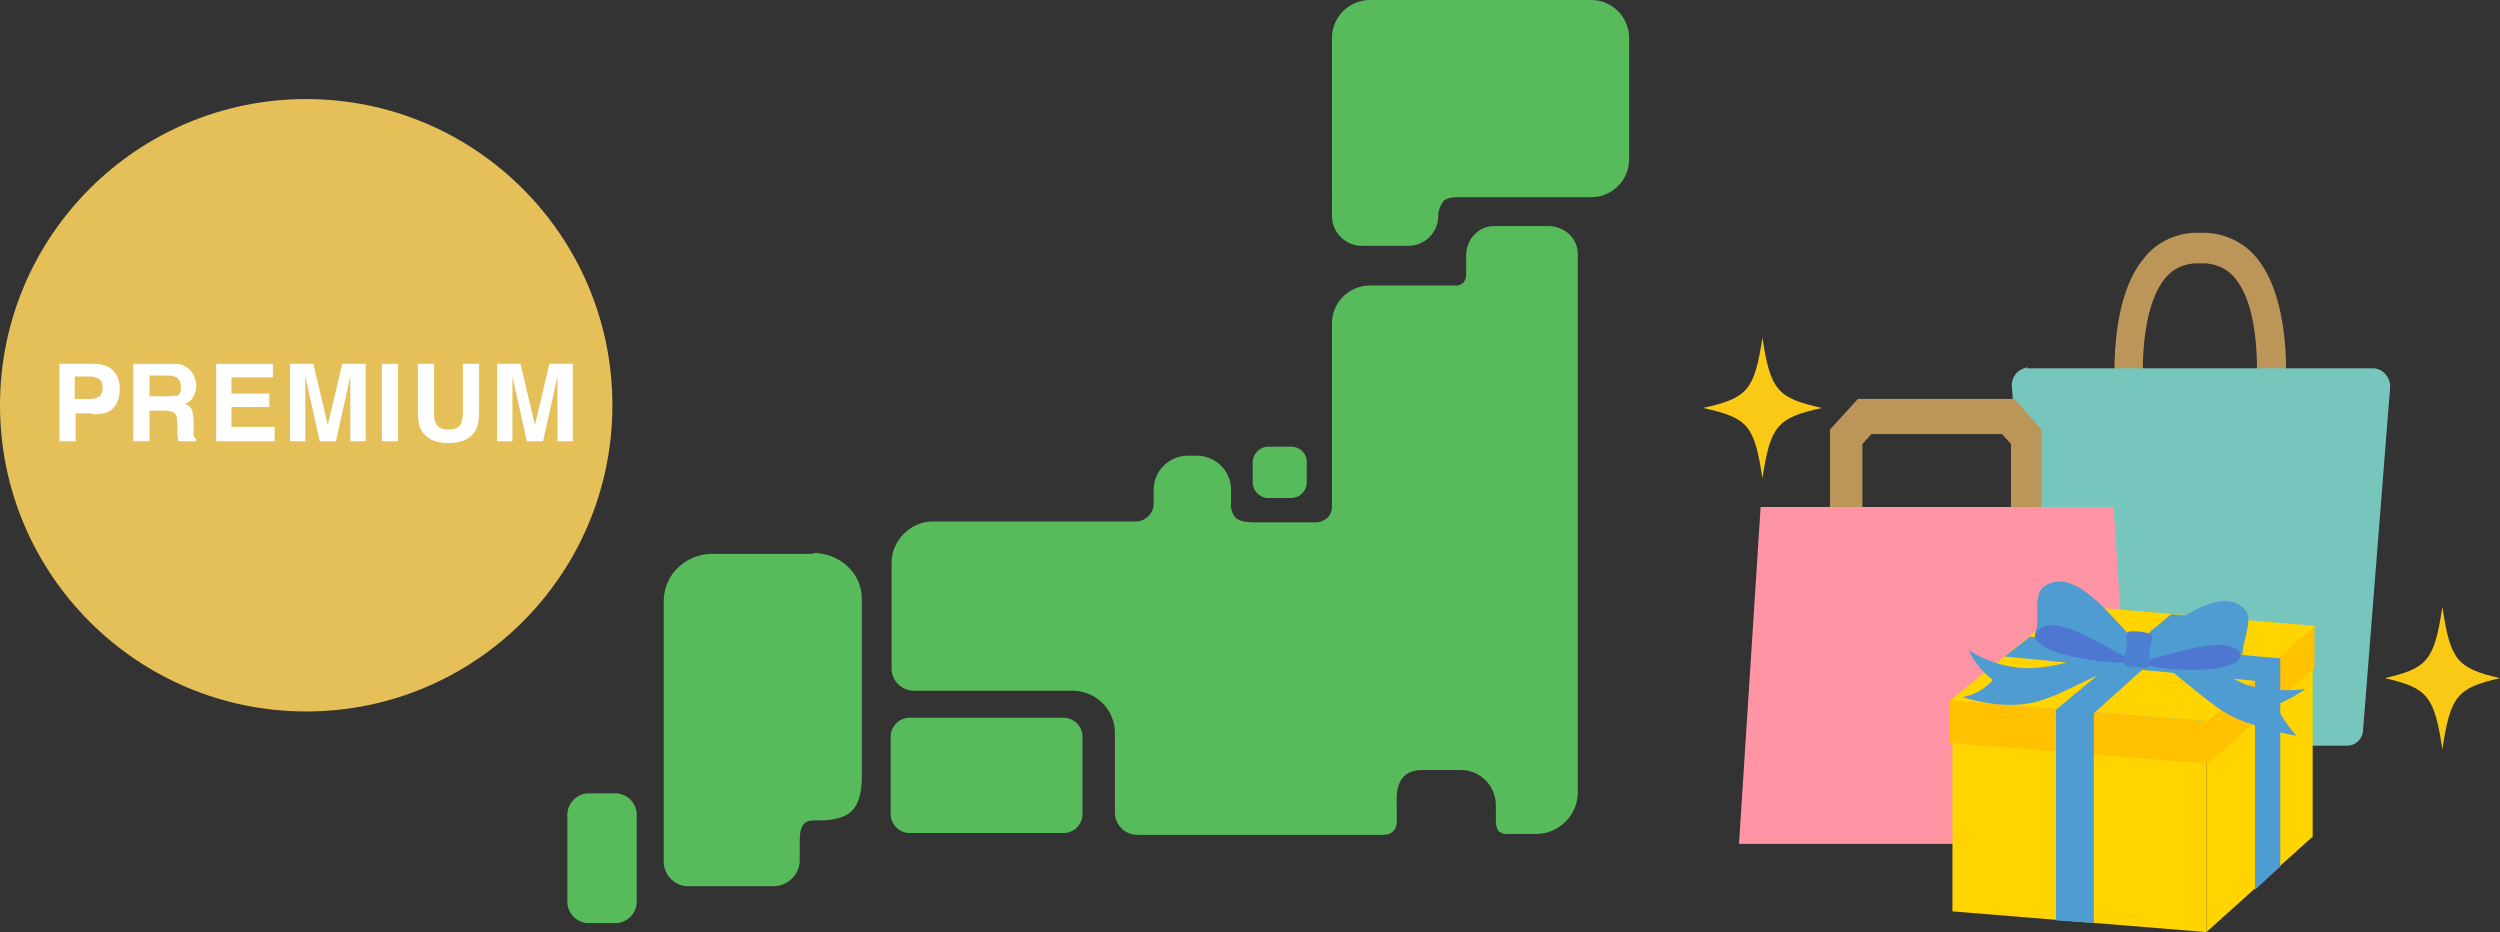 <?xml version="1.0" encoding="UTF-8"?>
<svg xmlns="http://www.w3.org/2000/svg" version="1.1" viewBox="0 0 277.6 103.5">
  <rect x="0" y="0" width="277.6" height="103.5" fill="#333333" stroke="none"/>
  <defs>
    <style>
      .cls-1, .cls-2 {
        fill: none;
      }

      .cls-3 {
        fill: #ffc100;
      }

      .cls-4 {
        fill: #bc9659;
      }

      .cls-5 {
        fill: #ff95a4;
      }

      .cls-6 {
        fill: #ffd400;
      }

      .cls-7 {
        fill: #4e9cd2;
      }

      .cls-2 {
        stroke: #bc9659;
        stroke-width: .9px;
      }

      .cls-8 {
        isolation: isolate;
      }

      .cls-9 {
        fill: #4e80d2;
      }

      .cls-10 {
        fill: #fff;
      }

      .cls-11 {
        fill: #77c6be;
      }

      .cls-12 {
        fill: #f9c915;
      }

      .cls-13 {
        fill: #4e77d2;
      }

      .cls-14 {
        fill: #e5bf58;
      }

      .cls-15 {
        fill: #57ba5b;
      }
    </style>
  </defs>
  <!-- Generator: Adobe Illustrator 28.7.6, SVG Export Plug-In . SVG Version: 1.2.0 Build 188)  -->
  <g>
    <g id="_レイヤー_1" data-name="レイヤー_1">
      <g id="_グループ_513" data-name="グループ_513">
        <path id="_パス_214" data-name="パス_214" class="cls-15" d="M180.9,4.2v13.5c0,2.3-1.9,4.2-4.2,4.2h-15c-.5,0-1,.1-1.4.4-.3.4-.5.9-.6,1.4,0,.1,0,.2,0,.3,0,1.8-1.5,3.3-3.3,3.3h-5.2c-1.8,0-3.3-1.5-3.3-3.3V4.2c0-2.3,1.9-4.2,4.2-4.2h24.6c2.3,0,4.2,1.9,4.2,4.2M68.6,88.1h-3.5c-1.3.2-2.2,1.3-2.1,2.6v9.2c-.1,1.3.8,2.4,2.1,2.6h3.5c1.3-.2,2.2-1.3,2.1-2.6v-9.2c.1-1.3-.8-2.4-2.1-2.6M118.1,79.7h-17.1c-1.2,0-2.1,1-2.1,2.1v8.6c0,1.2,1,2.1,2.1,2.1h17.1c1.2,0,2.1-1,2.1-2.1v-8.6c0-1.2-1-2.1-2.1-2.1M171.9,25.1h-6c-1.7,0-3,1.4-3.1,3.1v2.3c0,.3-.1.6-.3.9-.3.2-.7.4-1,.3h-9.4c-2.3,0-4.2,1.9-4.2,4.2v20.4c0,.5-.2.9-.5,1.2-.4.3-.8.5-1.3.5h-7s-1.4,0-1.9-.5c-.4-.5-.6-1.1-.5-1.7v-1.4c0-2.1-1.7-3.8-3.8-3.8h-1c-2.1,0-3.8,1.7-3.8,3.8v1.7c-.1,1-.9,1.7-1.8,1.8h-22.7c-2.5,0-4.6,2.1-4.6,4.6v11.7c0,1.4,1.1,2.5,2.5,2.5,0,0,0,0,0,0h17.6c2.6,0,4.7,2.1,4.7,4.7v8.8c0,1.4,1.1,2.5,2.5,2.5h27.4c.8,0,1.4-.6,1.4-1.4,0,0,0,0,0,0v-1.4c0-1.4-.4-4.4,2.9-4.4h4.2c2.1,0,3.9,1.7,3.9,3.9v1.8c0,.4.1.8.3,1.1.3.2.7.4,1.1.3h3.1c2.5,0,4.6-2.1,4.6-4.6V28.2c0-1.7-1.4-3-3.1-3.1M140.8,55.3h2.6c.9,0,1.7-.8,1.7-1.7v-2.3c0-1-.8-1.7-1.7-1.7h-2.6c-.9,0-1.7.8-1.7,1.7v2.3c0,.9.8,1.7,1.7,1.7M90.3,61.5h-11.2c-2.9,0-5.3,2.2-5.4,5.1v29.1c0,1.5,1.3,2.8,2.9,2.7h9.3c1.5,0,2.8-1.2,2.9-2.7v-2.3c0-1.9.6-2.3,1.6-2.3h.5c3.8,0,4.8-1.5,4.8-5.1v-19.5c0-2.9-2.5-5.1-5.4-5.1"/>
        <g id="_グループ_182" data-name="グループ_182">
          <path id="_パス_215" data-name="パス_215" class="cls-12" d="M202.3,45.3c-5,1.1-5.7,2-6.6,7.8-.9-5.9-1.6-6.7-6.6-7.8,5-1.1,5.7-2,6.6-7.8.9,5.9,1.7,6.7,6.6,7.8"/>
          <path id="_パス_216" data-name="パス_216" class="cls-4" d="M252,46.2s0,0-.1,0c-.6-.1-1.1-.8-1-1.4,0-.1,1.1-9.9-2.3-14.1-1-1.3-2.6-2-4.3-1.9h0c-1.7-.1-3.3.6-4.3,1.9-3.4,4.3-2.4,14-2.3,14.1.1.7-.3,1.3-1,1.4-.6,0-1.2-.4-1.3-1,0,0,0,0,0,0,0-.4-1.2-11,2.9-16.1,1.4-1.9,3.7-2.9,6-2.8,2.3-.1,4.6.9,6,2.7,4.1,5.1,3,15.7,2.9,16.1,0,.6-.5,1.1-1.1,1.1"/>
          <path id="_パス_217" data-name="パス_217" class="cls-2" d="M252,46.2s0,0-.1,0c-.6-.1-1.1-.8-1-1.4,0-.1,1.1-9.9-2.3-14.1-1-1.3-2.6-2-4.3-1.9h0c-1.7-.1-3.3.6-4.3,1.9-3.4,4.3-2.4,14-2.3,14.1.1.7-.3,1.3-1,1.4-.6,0-1.2-.4-1.3-1,0,0,0,0,0,0,0-.4-1.2-11,2.9-16.1,1.4-1.9,3.7-2.9,6-2.8,2.3-.1,4.6.9,6,2.7,4.1,5.1,3,15.7,2.9,16.1,0,.6-.5,1.1-1.1,1.1Z"/>
          <path id="_パス_218" data-name="パス_218" class="cls-11" d="M225,40.9h38.5c1.1,0,1.9,1,1.9,2,0,0,0,0,0,.1l-3,38c0,1-.8,1.8-1.8,1.8h-32.4c-1,0-1.8-.8-1.8-1.8l-3-38c-.1-1.1.6-2,1.7-2.2,0,0,0,0,.1,0"/>
          <path id="_パス_219" data-name="パス_219" class="cls-12" d="M277.6,75.3c-4.8,1.1-5.5,2-6.4,7.9-.9-5.9-1.6-6.8-6.4-7.9,4.8-1.1,5.5-2,6.4-7.9.9,5.9,1.6,6.8,6.4,7.9"/>
          <path id="_パス_220" data-name="パス_220" class="cls-4" d="M226.9,58.6h-3.6v-9.3l-1-1.1h-14.5l-1,1.1v9.3h-3.6v-10.9l3.1-3.4h17.4l3,3.4v10.9Z"/>
          <path id="_パス_221" data-name="パス_221" class="cls-5" d="M237.1,93.7h-44l2.4-37.4h39.2l2.4,37.4Z"/>
          <path id="_パス_222" data-name="パス_222" class="cls-6" d="M245,103.5l-28.2-2.3v-19.9l28.2,2.3v19.9Z"/>
          <path id="_パス_223" data-name="パス_223" class="cls-6" d="M245.3,80.1l-28.8-2.3,13.1-10.6,27.5,2.3-11.8,10.6Z"/>
          <path id="_パス_224" data-name="パス_224" class="cls-6" d="M256.8,92.9l-11.8,10.6v-19.9l11.8-10.6v19.9Z"/>
          <path id="_パス_225" data-name="パス_225" class="cls-3" d="M245.3,84.8l-28.8-2.3v-4.7l28.8,2.3v4.7Z"/>
          <path id="_パス_226" data-name="パス_226" class="cls-3" d="M257,74.2l-11.8,10.6v-4.7l11.8-10.6v4.7Z"/>
          <path id="_パス_227" data-name="パス_227" class="cls-7" d="M232.5,102.5l-4.2-.3v-23.4l12.8-10.6,3.3.3-11.9,10.7v23.4Z"/>
          <path id="_パス_228" data-name="パス_228" class="cls-7" d="M253.1,96.3l-2.7,2.5v-23.2l-27.8-2.7,2.8-2.2,27.8,2.4v23.2Z"/>
          <path id="_パス_229" data-name="パス_229" class="cls-7" d="M238.2,72.7c3.2,1.4,7.1,5.9,10.4,7.2,2.1.8,4.2,1.4,6.4,1.8-.9-1-1.7-2.2-2.3-3.4,1.2-.5,2.3-1.1,3.3-1.8-2.1.3-4.3.1-6.4-.4-1.9-.7-3.9-2.2-6.5-3.4-1.5-.6-3-1-4.6-1.2l-.3,1.3Z"/>
          <path id="_パス_230" data-name="パス_230" class="cls-7" d="M236.5,73.8c-3.3.5-7.2,3.4-10.7,4.2s-7.2-.4-7.9-.6c1.3-.2,2.5-.9,3.4-1.9-1.2-.9-2.1-2-2.7-3.3,1.9,1.2,4.1,1.9,6.3,2,2.3,0,4.6-.5,6.8-1.4,1.6-.4,3.2-.6,4.8-.6v1.5Z"/>
          <path id="_パス_231" data-name="パス_231" class="cls-13" d="M237,73.5c-2.9.4-11.7-.9-11-3.2.6-1.9,1.4-4.5,1.4-4.5.8,3.3,6.5,5.5,10.2,5.7l-.6,2Z"/>
          <path id="_パス_232" data-name="パス_232" class="cls-7" d="M237.5,71.5c-2.3-1.8-6.8-8.9-10.5-6.4-1.3.9-.5,3.6-.9,5.2,1.6-2.7,7.7,1.6,10.9,3.2l.5-2.1Z"/>
          <path id="_パス_233" data-name="パス_233" class="cls-13" d="M237.6,73.6c2.7,1.1,11.4,1.3,11.2-1-.1-2,0-4.2,0-4.2-1.6,3-7.6,3.8-11.2,3.1v2.1Z"/>
          <path id="_パス_234" data-name="パス_234" class="cls-7" d="M237.6,71.5c2.7-1.2,8.7-7,11.7-3.8,1,1.1-.4,3.6-.3,5.3-.9-3-7.8-.3-11.4.5v-2.1Z"/>
          <path id="_パス_235" data-name="パス_235" class="cls-9" d="M238.3,74.2c-.7-.1-1.3-.2-2-.2-.3,0-.5-.3-.5-.6,0,0,0,0,0-.1.3-.9.4-1.8.3-2.7,0-.3.2-.5.5-.5,0,0,0,0,0,0,.7,0,1.4,0,2.1.3.2,0,.4.3.3.5-.3.9-.4,1.8-.3,2.7,0,.3-.2.5-.5.6,0,0,0,0-.1,0"/>
          <rect id="_長方形_194" data-name="長方形_194" class="cls-1" x="189.1" y="25.7" width="88.5" height="77.8"/>
        </g>
        <g id="_グループ_174" data-name="グループ_174">
          <circle id="_楕円形_9" data-name="楕円形_9" class="cls-14" cx="34" cy="45" r="34"/>
          <g id="PREMIUM" class="cls-8">
            <g class="cls-8">
              <path class="cls-10" d="M10.2,45.9h-1.8v3.1h-1.8v-8.6h3.8c.9,0,1.6.2,2.1.7s.8,1.1.8,2.1-.3,1.7-.8,2.2-1.3.6-2.2.6ZM11,44.1c.2-.2.4-.5.4-1s-.1-.8-.4-1-.6-.3-1-.3h-1.7v2.5h1.7c.4,0,.8-.1,1-.3Z"/>
              <path class="cls-10" d="M18.5,45.6h-1.9v3.4h-1.8v-8.6h4.2c.6,0,1.1,0,1.4.2s.6.3.8.6c.2.2.3.5.4.7s.2.6.2.9-.1.8-.3,1.2-.5.7-1,.8c.4.2.7.4.8.7s.2.7.2,1.4v.6c0,.4,0,.7,0,.8,0,.2.2.4.3.5v.2h-2c0-.2,0-.3-.1-.5,0-.2,0-.5,0-.7v-.8c0-.6-.1-.9-.3-1.1s-.6-.3-1.1-.3ZM19.6,44c.4-.2.5-.5.5-1s-.2-.9-.5-1.1c-.2-.1-.5-.2-.9-.2h-2.1v2.3h2c.4,0,.7,0,.9-.1Z"/>
              <path class="cls-10" d="M29.9,45.2h-4.2v2.2h4.8v1.6h-6.5v-8.6h6.3v1.5h-4.6v1.8h4.2v1.5Z"/>
              <path class="cls-10" d="M33.9,49h-1.7v-8.6h2.6l1.6,6.8,1.6-6.8h2.6v8.6h-1.7v-5.8c0-.2,0-.4,0-.7s0-.5,0-.7l-1.6,7.2h-1.8l-1.6-7.2c0,.2,0,.4,0,.7s0,.5,0,.7v5.8Z"/>
              <path class="cls-10" d="M42.4,40.4h1.8v8.6h-1.8v-8.6Z"/>
              <path class="cls-10" d="M51.4,45.7v-5.3h1.8v5.3c0,.9-.1,1.6-.4,2.1-.5.9-1.5,1.4-3,1.4s-2.5-.5-3-1.4c-.3-.5-.4-1.2-.4-2.1v-5.3h1.8v5.3c0,.6,0,1,.2,1.3.2.5.7.7,1.4.7s1.2-.2,1.4-.7c.1-.3.2-.7.2-1.3Z"/>
              <path class="cls-10" d="M56.9,49h-1.7v-8.6h2.6l1.6,6.8,1.6-6.8h2.6v8.6h-1.7v-5.8c0-.2,0-.4,0-.7s0-.5,0-.7l-1.6,7.2h-1.8l-1.6-7.2c0,.2,0,.4,0,.7s0,.5,0,.7v5.8Z"/>
            </g>
          </g>
        </g>
      </g>
    </g>
  </g>
</svg>